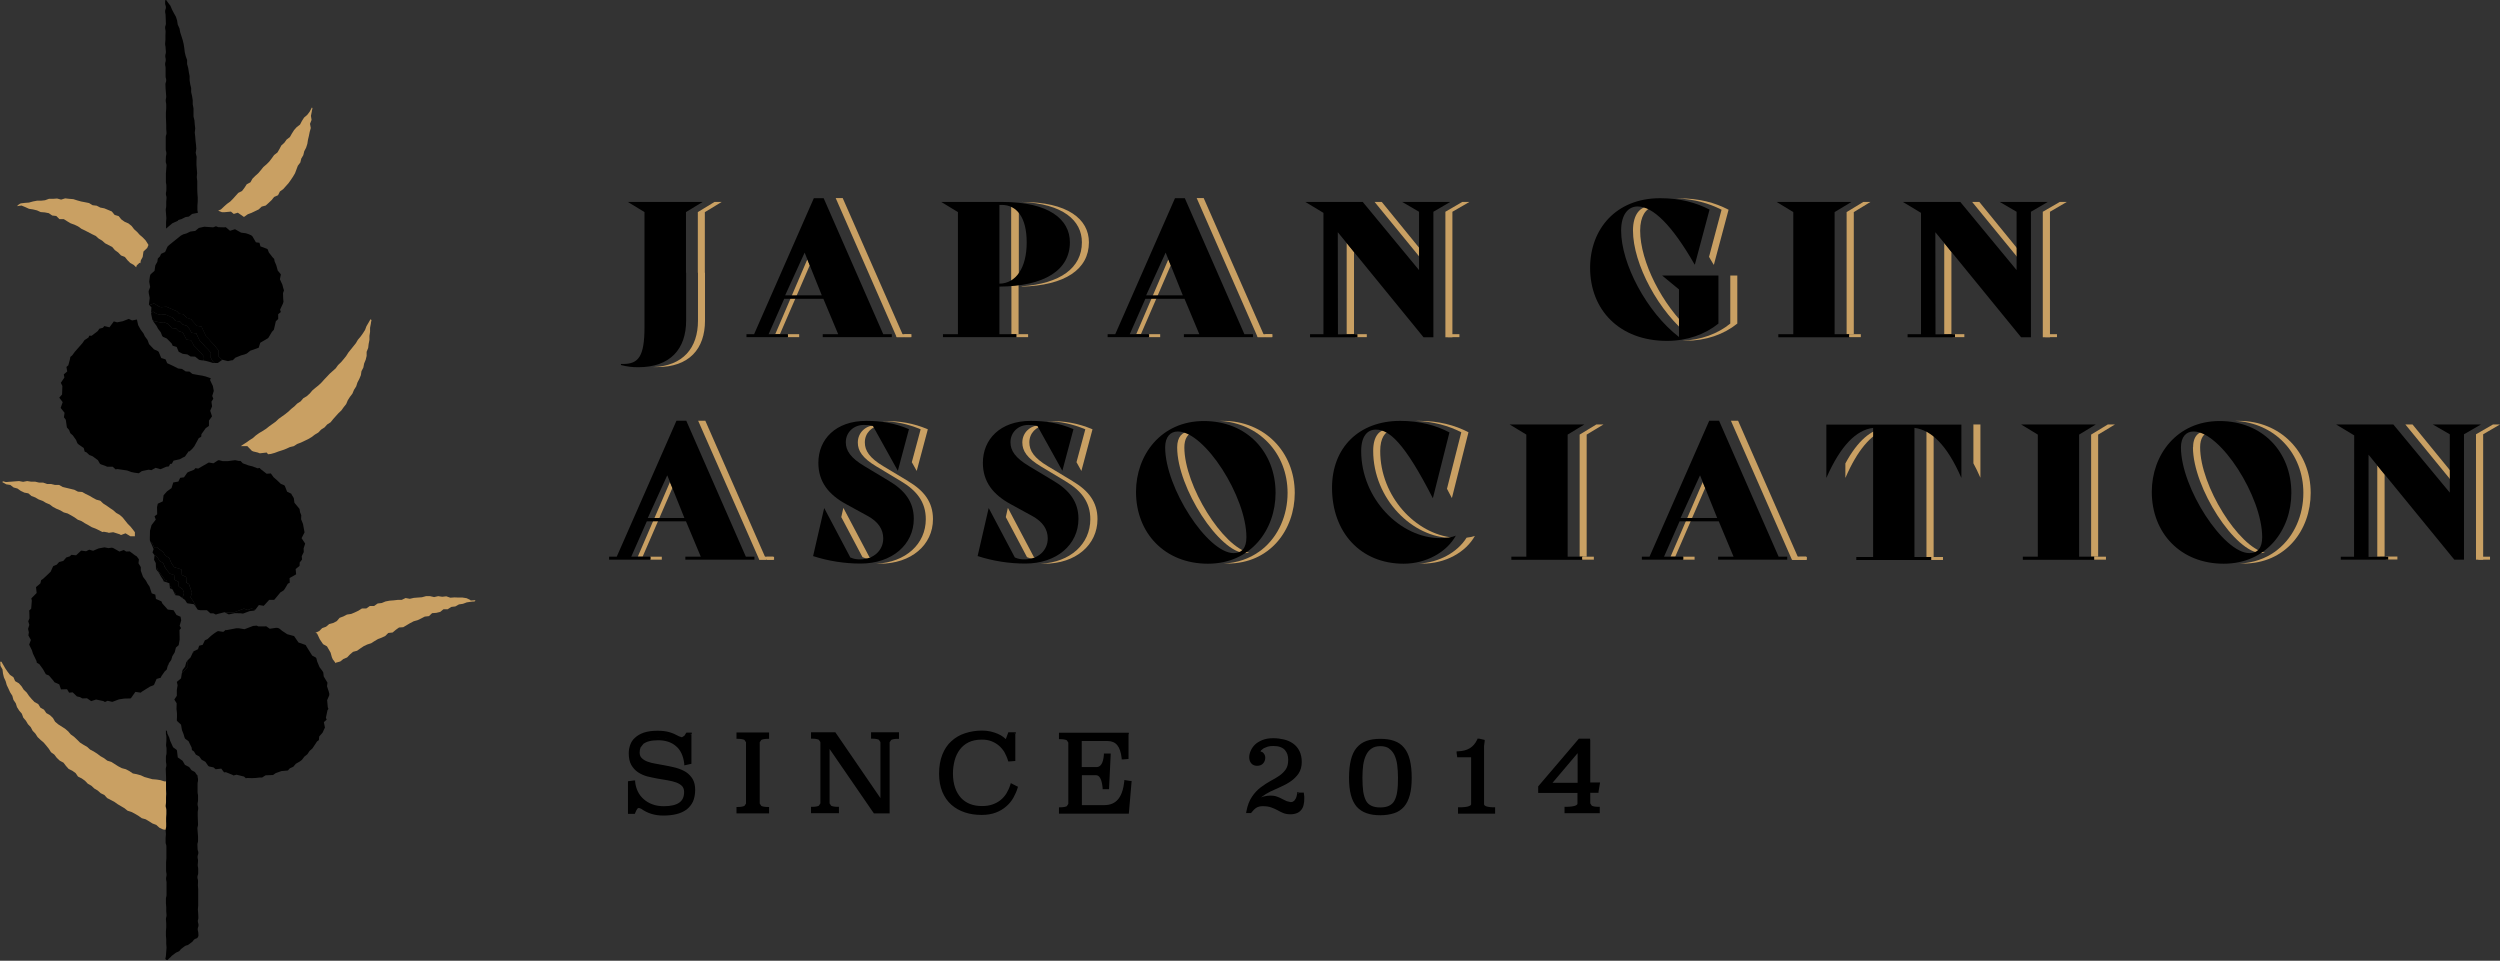 <svg viewBox="0 0 160.32 61.61" xmlns="http://www.w3.org/2000/svg"><rect x="0" y="0" width="160.32" height="61.61" fill="#333333" stroke="none"/><path d="m101.26 48.05v2.23h-1.89zm.63-.59h-.59l-2.56 3.01v.3h2.51v.77c0 .2-.28.3-.83.3v.24h2.08v-.24c-.41 0-.61-.1-.61-.3v-.77h.53l.08-.49h-.61zm-7.1-.03c-.24.52-.67.79-1.3.8l.03.2h.9v3.1c0 .19-.28.29-.84.29v.24h2.2v-.24c-.48 0-.72-.1-.72-.29v-3.73c.02-.09.03-.19.04-.31l-.31-.07zm-5.66.5c.16.11.29.26.38.44.09.19.16.41.19.66.04.25.05.53.05.83 0 .35-.02.65-.05.91-.04.25-.1.46-.19.62s-.22.28-.38.36-.36.11-.61.11-.45-.04-.61-.11c-.16-.08-.29-.2-.38-.36s-.16-.37-.19-.62c-.04-.25-.05-.55-.05-.91 0-.3.02-.57.05-.83.04-.25.1-.48.19-.66.09-.19.22-.33.38-.44s.36-.16.61-.16.45.05.61.16zm-1.46-.34c-.24.08-.44.22-.6.41s-.27.44-.35.74c-.08.31-.11.68-.11 1.13s.04.79.11 1.08c.08.29.19.53.35.71s.36.31.6.4.53.12.86.12.61-.04.86-.12c.24-.08.44-.21.6-.4.16-.18.27-.42.35-.71s.11-.65.11-1.08-.04-.82-.11-1.13c-.08-.31-.19-.55-.35-.74s-.36-.33-.6-.41-.53-.13-.86-.13-.61.04-.86.13zm-4.35 3.34c-.02.14-.05.25-.09.33l-.13.19-.15.09-.14.02c-.1 0-.2-.02-.3-.06l-.29-.15c-.1-.05-.21-.1-.32-.15-.11-.04-.24-.06-.39-.06-.14 0-.28.02-.43.06s-.32.13-.49.29c.05-.17.15-.32.31-.44s.34-.23.55-.33.43-.2.66-.3.44-.22.64-.35c.19-.13.35-.29.48-.48.13-.18.19-.41.19-.68s-.05-.48-.14-.67c-.09-.18-.22-.33-.39-.45-.16-.11-.35-.2-.56-.25s-.43-.08-.66-.08c-.26 0-.48.04-.67.11-.18.07-.33.17-.45.28-.11.11-.2.23-.25.37-.05.13-.08.25-.08.37 0 .14.04.25.11.33.07.09.18.13.31.13.14 0 .25-.04.32-.13.08-.08.11-.19.11-.31 0-.1-.04-.19-.11-.26l-.25-.11.14-.16.19-.15c.08-.04.17-.08.27-.11s.23-.04.38-.04c.19 0 .35.03.48.08s.24.13.32.22.14.19.18.31.06.24.06.37c0 .27-.06.49-.17.66s-.26.31-.43.43c-.18.12-.37.24-.58.35s-.42.24-.62.4-.38.35-.54.58-.28.53-.35.9h.17c.1-.14.22-.24.33-.32.12-.08.27-.12.46-.12.23 0 .42.03.57.08s.28.11.4.18l.36.18c.12.05.27.08.46.08.15 0 .28-.02.38-.07s.18-.11.24-.19.1-.18.12-.28c.02-.11.03-.22.03-.34v-.16s-.02-.17-.02-.17h-.23zm-11.06-3.88h-4.31v.24c.4 0 .6.1.6.31v3.93c0 .21-.2.31-.6.31v.24h4.31l.16-1.93-.28-.05c-.11 1.07-.57 1.6-1.37 1.6h-1.51v-2.1h.98c.3 0 .48.3.52.9h.24l.1-2.11h-.26c-.04.58-.23.87-.56.87h-1.03v-1.85h1.76c.57 0 .9.39.98 1.18l.27-.02v-1.53zm-7.22 0h-.33l-.19.51-.24-.22c-.1-.07-.21-.14-.34-.2s-.28-.11-.44-.15-.34-.06-.53-.06c-.38 0-.74.05-1.06.16-.33.11-.61.27-.85.49s-.43.5-.56.83-.2.73-.2 1.19.07.82.2 1.14.32.59.56.8.52.37.84.47.67.16 1.04.16c.34 0 .63-.05.88-.15s.46-.23.64-.39.32-.34.44-.54c.11-.2.2-.41.27-.62l-.3-.16c-.06.21-.15.41-.26.58-.11.18-.24.33-.4.46s-.34.23-.54.3c-.21.07-.43.1-.69.1-.29 0-.56-.05-.8-.14s-.44-.23-.61-.41-.3-.41-.4-.68c-.09-.27-.14-.58-.14-.94 0-.3.04-.59.11-.87s.19-.52.34-.72c.16-.21.36-.37.6-.49.25-.12.54-.18.88-.18.23 0 .45.03.64.1s.36.17.51.29c.15.13.27.27.38.44.1.17.18.35.24.56l.3-.03v-1.66zm-7.48 0h-1.61v.24c.4 0 .6.1.6.31v3.87l-3.02-4.42h-1.43v.24c.4 0 .6.1.6.31v3.93c0 .21-.2.31-.6.31v.24h1.61v-.24c-.4 0-.6-.1-.6-.31v-3.78l2.97 4.33h.87v-4.48c0-.21.2-.31.6-.31v-.24zm-8.33 0h-1.91v.24c.41 0 .61.1.61.31v3.93c0 .21-.2.31-.61.31v.24h1.91v-.24c-.4 0-.6-.1-.6-.31v-3.93c0-.21.2-.31.6-.31zm-4.99 0h-.2l-.11.18-.22.13-.25-.08c-.19-.11-.39-.19-.59-.25s-.44-.09-.72-.09c-.35 0-.63.04-.86.12s-.41.18-.54.31c-.14.13-.23.27-.28.44-.05.16-.08.33-.08.49 0 .28.05.52.15.7s.24.33.4.44c.17.11.36.2.57.25.21.06.43.1.65.14s.44.07.65.11c.21.03.4.08.57.14s.3.14.4.25.15.25.15.44c0 .67-.46 1-1.39 1-.28 0-.53-.04-.76-.13s-.42-.2-.58-.35-.3-.32-.4-.53c-.1-.2-.16-.42-.18-.66l-.29.04v1.92h.29l.08-.19.09-.15.14-.05.19.07c.2.14.41.25.63.32s.46.1.73.1c.3 0 .57-.03.82-.09s.45-.15.62-.28.3-.29.39-.48.14-.43.14-.7-.05-.49-.15-.66-.24-.31-.4-.42c-.17-.11-.36-.19-.57-.25s-.43-.11-.65-.15-.44-.08-.65-.11c-.21-.04-.4-.09-.57-.15s-.3-.15-.4-.25-.15-.24-.15-.42c0-.13.02-.25.07-.36.04-.11.12-.2.22-.28s.24-.14.4-.18c.17-.04.37-.06.61-.06.23 0 .44.03.64.1s.38.16.54.3c.16.13.29.3.39.5s.16.43.18.7l.29-.06v-1.83z"/><path d="m44.24 47.05v.09h-.15l-.09.14v.02s-.25.14-.25.14l-.03.02-.29-.09s0 0 0 0c-.18-.11-.37-.19-.57-.25-.19-.06-.42-.09-.69-.09-.34 0-.62.04-.83.11-.22.08-.39.17-.51.29-.13.12-.21.25-.26.4s-.08.31-.08.46c0 .27.05.49.14.66.1.17.22.31.37.41.16.11.34.19.54.24.21.06.42.1.64.14s.44.07.65.11c.22.04.41.08.58.15.18.06.32.16.44.27.12.13.18.3.18.5 0 .35-.13.64-.39.82s-.62.27-1.1.27c-.29 0-.55-.04-.79-.13-.23-.09-.44-.21-.61-.37s-.31-.34-.42-.55c-.1-.21-.17-.44-.19-.69h.09s.01.08.01.08l-.21.03v1.75h.14l.06-.13s.1-.16.1-.16l.02-.02.17-.07h.03s.22.08.22.08h.01s0 .01 0 .01c.2.14.4.24.61.31s.44.1.71.1c.3 0 .56-.03.8-.08.23-.06.43-.14.59-.26s.27-.27.36-.45c.08-.18.13-.4.13-.66s-.05-.46-.14-.61c-.1-.16-.22-.29-.37-.39-.16-.1-.34-.18-.55-.24s-.43-.11-.64-.15c-.22-.04-.44-.08-.65-.11-.22-.04-.41-.09-.59-.15-.18-.07-.32-.16-.43-.27-.12-.12-.18-.29-.18-.48 0-.14.02-.27.07-.39.05-.12.14-.23.25-.31.11-.09.26-.15.44-.19.18-.05.39-.07.63-.07.23 0 .46.03.67.1s.4.17.57.31.3.32.41.53c.1.21.17.46.19.73h-.09s-.02-.08-.02-.08l.22-.05v-1.75h.09v.09-.09h.09v1.9l-.36.08-.1.02v-.1c-.03-.26-.09-.48-.18-.67s-.21-.35-.36-.47c-.15-.13-.32-.22-.51-.28s-.4-.09-.61-.09c-.23 0-.43.02-.58.06-.16.04-.28.1-.37.16l-.19.24c-.04.1-.06.2-.06.32 0 .16.04.27.13.36s.21.17.37.23.35.11.56.14c.21.04.43.08.65.12s.44.09.66.15.42.15.6.26c.18.12.32.27.43.45.11.19.16.43.16.7s-.05.53-.14.74c-.1.21-.24.38-.42.52-.18.13-.4.23-.65.29s-.53.09-.84.09c-.28 0-.53-.04-.76-.11s-.45-.18-.66-.33l.05-.07-.03.08-.16-.06-.08.03-.08.12-.08.18-.02.05h-.44v-2.09l.37-.05h.09s0 .08 0 .08c.02.22.08.43.17.62s.22.36.38.5.34.25.56.33c.21.08.46.12.73.12.45 0 .78-.08.99-.23s.31-.37.31-.68c0-.17-.05-.29-.13-.38-.09-.09-.21-.17-.37-.23s-.34-.1-.55-.14c-.21-.03-.43-.07-.65-.11-.23-.04-.44-.09-.66-.14-.22-.06-.42-.15-.6-.27s-.32-.28-.43-.47c-.11-.2-.16-.45-.16-.75 0-.17.03-.35.09-.52.06-.18.16-.34.31-.47.15-.14.34-.25.57-.33.24-.08.53-.12.89-.12.28 0 .53.03.74.09s.41.15.61.26l-.04.08.03-.08.21.07.16-.1.1-.16.03-.04h.34v.09h-.09z"/><path d="m49.23 47.05v.09h-1.82v.15h-.09v-.09c.21 0 .37.03.5.09.12.06.2.18.2.31v3.93c0 .13-.08.25-.2.31s-.29.09-.5.09v-.09h.09v.15h1.73v-.15h.09v.09c-.21 0-.37-.03-.49-.09s-.2-.18-.2-.31v-3.93c0-.13.08-.25.2-.31s.28-.09.49-.09v.09h-.09v-.24h.09v.09-.09h.09v.33h-.09c-.19 0-.33.03-.41.07l-.1.15v3.93l.1.15c.08.04.22.07.41.07h.09v.41h-2.09v-.41h.09c.2 0 .34-.03.42-.07l.1-.15v-3.93l-.1-.15c-.08-.04-.22-.07-.42-.07h-.09v-.41h2.09v.09h-.09z"/><path d="m57.56 47.05v.09h-1.52v.15s-.09 0-.09 0v-.09c.21 0 .37.03.49.09s.2.18.2.31v4.16l-3.16-4.62h-1.29v.15s-.09 0-.09 0v-.09c.21 0 .37.03.49.09s.2.18.2.31v3.93c0 .13-.08.25-.2.31s-.28.09-.49.09v-.09h.09v.15h1.43v-.15h.09v.09c-.21 0-.37-.03-.49-.09s-.2-.18-.2-.31v-4.06l3.11 4.52h.74v-4.39c0-.13.08-.25.2-.31s.28-.09.49-.09v.09h-.09v-.24h.09v.09-.09h.09v.33h-.09c-.19 0-.33.03-.41.07l-.1.15v4.56h-1.01l-2.84-4.13v3.49l.1.15c.08.04.22.07.41.07h.09v.41h-1.79v-.41h.09c.19 0 .33-.03.41-.07l.1-.15v-3.93l-.1-.15c-.08-.04-.22-.07-.41-.07h-.09v-.41h1.56l2.89 4.22v-3.59l-.1-.15c-.08-.04-.22-.07-.41-.07h-.09v-.41h1.79v.09z"/><path d="m65.04 47.05v.09h-.27l-.17.45-.05.15-.1-.12-.22-.2c-.09-.07-.2-.13-.33-.19-.12-.06-.27-.1-.43-.14s-.33-.06-.51-.06c-.38 0-.72.05-1.04.16-.31.1-.59.26-.82.47s-.41.47-.54.8c-.13.32-.2.71-.2 1.15s.07.8.2 1.11.31.57.54.77.5.36.81.45c.31.1.65.15 1.02.15.33 0 .61-.05.85-.14s.45-.22.61-.37c.17-.15.31-.33.42-.52.11-.2.2-.4.26-.6l.09.03-.04.08-.3-.15.04-.08.09.03c-.07.22-.15.42-.27.6-.11.18-.25.34-.42.48s-.36.24-.57.31c-.22.07-.46.11-.72.11-.3 0-.58-.05-.83-.14-.25-.1-.47-.24-.65-.43s-.32-.43-.41-.71c-.1-.28-.15-.61-.15-.97 0-.31.04-.61.11-.89.08-.28.2-.54.36-.75.16-.22.38-.39.63-.52.26-.13.57-.19.92-.19.24 0 .47.04.67.11s.38.18.54.31.29.29.4.46c.11.18.19.37.25.58l-.09.02v-.09s.21-.02.21-.02v-1.58h.09v.09-.09h.09v1.74l-.38.03h-.07s-.02-.06-.02-.06c-.06-.2-.14-.37-.23-.54-.1-.16-.22-.3-.36-.42s-.3-.21-.48-.28-.38-.1-.61-.1c-.33 0-.61.06-.84.17-.24.12-.42.27-.57.47s-.26.43-.33.69c-.07.27-.11.55-.11.84 0 .35.05.66.14.92s.22.47.38.65c.16.17.35.3.58.39s.48.13.77.13c.24 0 .46-.03.66-.1s.37-.16.52-.28.28-.27.38-.43c.1-.17.19-.36.25-.56l.03-.1.39.2.07.03-.02.07c-.06.21-.16.43-.27.63-.12.21-.27.4-.46.56-.19.17-.41.3-.67.4s-.57.15-.91.15c-.38 0-.74-.05-1.07-.16s-.62-.27-.87-.49-.44-.5-.58-.83c-.14-.34-.21-.73-.21-1.17s.07-.87.21-1.22.33-.64.58-.86c.25-.23.54-.4.88-.51s.7-.17 1.09-.17c.2 0 .38.02.55.06s.32.09.46.15.26.13.36.21.19.16.25.23l-.07.06-.08-.03.19-.51.02-.06h.48v.09h-.09z"/><path d="m72.26 47.05v.09h-4.22v.15s-.09 0-.09 0v-.09c.21 0 .37.03.49.09s.2.18.2.31v3.93c0 .13-.08.25-.2.31s-.28.09-.49.09v-.09h.09v.15h4.14l.15-1.76-.2-.03v-.09s.1 0 .1 0c-.1 1.09-.61 1.69-1.46 1.68h-1.6v-2.27h1.07c.18 0 .34.1.43.27.1.17.15.4.18.71h-.09s0-.08 0-.08h.16l.09-1.93h-.16v-.09h.09c-.02.31-.08.54-.18.7-.1.17-.27.26-.47.26h-1.12v-2.02h1.85c.62 0 1 .46 1.07 1.26h-.09s0-.08 0-.08h.19v-1.46h.09v.09-.09h.09v1.61l-.35.03h-.09s0-.08 0-.08c-.09-.77-.37-1.09-.89-1.1h-1.67v1.67h.94c.14 0 .23-.05.32-.18.08-.12.14-.33.16-.61v-.08h.44l-.11 2.29h-.41v-.08c-.03-.29-.08-.51-.16-.64s-.16-.18-.28-.18h-.89v1.92h1.43c.76 0 1.17-.47 1.29-1.52v-.09s.39.06.39.06h.08s-.18 2.1-.18 2.1h-4.48v-.41h.09c.19 0 .33-.03.41-.07l.1-.15v-3.93l-.1-.15c-.08-.04-.22-.07-.41-.07h-.09v-.41h4.48v.09h-.09z"/><path d="m83.32 50.93h.09c-.02.16-.05.28-.1.37s-.13.21-.13.21v.02s-.17.1-.17.1h-.02s-.16.03-.16.03c-.12 0-.23-.02-.33-.07-.1-.04-.19-.09-.3-.15-.09-.05-.2-.1-.31-.14-.1-.04-.22-.06-.35-.06s-.26.02-.41.05c-.13.03-.29.12-.46.27l-.23.2.08-.29c.06-.19.17-.35.34-.49.16-.13.35-.24.57-.34.21-.1.43-.2.66-.31.23-.1.44-.21.62-.34.19-.13.34-.28.46-.45.11-.17.17-.37.17-.63 0-.25-.05-.46-.13-.63-.09-.17-.21-.31-.36-.42s-.33-.19-.53-.24-.42-.08-.64-.08c-.25 0-.47.04-.64.11-.18.07-.32.16-.42.26-.11.11-.19.22-.23.34-.05.12-.07.23-.07.33 0 .12.03.21.09.27.06.07.13.1.24.1.12 0 .2-.03.26-.1l.07.06-.07-.06c.06-.07.09-.15.09-.25l-.08-.19.06-.06-.04.08-.25-.11-.11-.05.21-.25s.2-.16.2-.16c.08-.05.18-.09.29-.12.12-.03.25-.05.4-.05.2 0 .37.03.51.09s.26.14.35.24.15.21.2.34c.04.13.06.26.06.39 0 .28-.06.52-.18.71-.12.18-.27.33-.46.46-.18.12-.38.24-.59.35s-.41.24-.6.39-.37.34-.52.56-.26.51-.34.87l-.09-.02v-.09h.17v.09l-.07-.05c.11-.14.23-.26.36-.34.14-.09.31-.13.51-.13.24 0 .44.03.6.09.15.06.29.12.41.18s.24.12.35.17c.1.05.24.07.42.07.14 0 .26-.02.34-.06l.21-.17.11-.25c.02-.1.03-.21.03-.33h.09-.09s0-.15 0-.15v-.09h-.16v-.09h.09s-.09 0-.09 0v-.09h.31l.03.25s0 .16 0 .16c0 .13-.01.25-.04.36-.02.12-.07.23-.14.32s-.16.17-.28.22-.26.08-.42.08c-.19 0-.36-.03-.49-.09-.12-.05-.24-.11-.36-.18-.12-.06-.24-.12-.39-.17-.13-.05-.31-.08-.54-.08-.18 0-.31.04-.41.1-.11.07-.21.17-.31.3l-.03.04h-.32l.02-.11c.07-.38.19-.69.36-.94.16-.24.35-.44.56-.6s.42-.29.63-.41c.21-.11.4-.22.57-.34s.3-.25.41-.41c.1-.15.15-.35.15-.61 0-.12-.02-.23-.05-.34l.08-.03-.08.03c-.04-.11-.09-.2-.16-.28s-.16-.14-.29-.19c-.12-.05-.27-.07-.45-.07-.14 0-.26.01-.36.04l-.25.1-.04-.08.05.07-.18.14-.05.07.15.07h.01s.01.02.01.02c.09.08.14.2.14.32 0 .14-.05.27-.14.37-.1.11-.23.15-.39.15-.15 0-.28-.05-.37-.16l.07-.06-.07.06c-.09-.1-.13-.24-.13-.39 0-.13.03-.26.09-.4.06-.14.15-.28.27-.4.12-.12.29-.22.48-.3.2-.08.43-.12.7-.12.24 0 .46.03.68.08s.42.14.59.26.31.28.41.48.15.44.15.71c0 .28-.07.53-.2.73-.13.19-.3.36-.5.5s-.42.26-.65.36-.45.2-.66.3c-.2.1-.38.21-.54.33-.14.11-.24.24-.28.39l-.09-.02-.06-.07c.18-.16.36-.26.53-.31.16-.04.31-.06.45-.06.15 0 .29.02.42.07.11.04.23.09.33.15l.29.14.26.06v.09-.09s.11-.02.11-.02l.11-.07.12-.18.07.05-.08-.04c.03-.07.06-.18.08-.31v-.07h.09v.09z"/><path d="m89.13 47.93.05-.07c.17.12.31.28.41.48s.16.43.2.69.06.54.06.84c0 .35-.02.66-.06.92s-.1.48-.2.65c-.1.18-.24.31-.42.4-.18.08-.39.12-.65.12s-.47-.04-.65-.12-.32-.22-.42-.4-.17-.39-.2-.65c-.04-.26-.05-.56-.05-.92 0-.3.02-.58.05-.84.04-.26.1-.49.2-.69s.23-.36.41-.48.4-.18.66-.18.49.06.66.18l-.05.07-.05.07c-.14-.1-.33-.15-.56-.15s-.42.05-.56.15c-.15.1-.26.23-.35.41s-.15.39-.19.64c-.03.25-.05.52-.05.82 0 .35.02.65.05.89.04.24.1.44.18.59s.2.25.34.32.34.11.57.11c.24 0 .43-.04.57-.11s.26-.17.34-.32.15-.35.18-.59c.04-.25.05-.54.05-.89 0-.29-.02-.57-.05-.82s-.1-.46-.18-.64c-.09-.17-.2-.31-.35-.41l.05-.07zm-1.46-.34.03.08c-.23.08-.41.2-.56.38s-.26.41-.33.71c-.08.3-.11.67-.11 1.11s.04.78.11 1.06.18.51.33.68.33.29.56.37.51.12.83.12.6-.04.83-.12.41-.2.56-.37.26-.39.33-.68c.07-.28.11-.64.11-1.06s-.04-.81-.11-1.11-.19-.53-.33-.71c-.15-.18-.33-.3-.56-.38s-.5-.12-.83-.12-.6.04-.83.12l-.03-.08-.03-.08c.25-.09.55-.13.88-.13.34 0 .63.04.88.13.26.09.47.23.64.44.17.2.29.46.37.78s.12.7.12 1.15-.04.8-.12 1.1-.2.55-.37.75c-.17.19-.38.34-.64.42-.25.08-.55.13-.88.13-.34 0-.63-.04-.88-.13-.26-.09-.47-.23-.64-.42-.17-.2-.29-.45-.37-.75s-.12-.67-.12-1.1.04-.83.12-1.15.2-.58.37-.78.38-.35.64-.44z"/><path d="m94.79 47.43.08.04c-.25.55-.73.85-1.38.86v-.09s.09-.01.09-.01l.02.13h.82s.09 0 .09 0v3.19c0 .15-.12.25-.27.3-.16.05-.37.08-.66.08v-.09h.09v.15h2.03v-.15h.09v.09c-.25 0-.43-.02-.57-.08-.14-.05-.24-.16-.23-.3v-3.73s0 0 0 0c0-.09.02-.19.03-.31h.09s-.02.1-.02.1l-.31-.07.02-.09.08.04-.08-.04.02-.09.31.07.08.02v.08c-.02.12-.03.23-.04.31h-.09s.09 0 .09 0v.24s0 3.48 0 3.48c0 .06.02.09.12.14.1.04.27.07.5.07h.09v.41h-2.38v-.41h.09c.27 0 .48-.02.6-.07.13-.05.15-.09.15-.13v-3.01h-.89l-.04-.28v-.1s.09 0 .09 0c.61-.02 1-.26 1.23-.75l.03-.07.07.02-.02.09z"/><path d="m101.26 48.05h.09v2.32h-2.17l2.17-2.56v.24h-.09l.07.06-1.77 2.09h1.61v-2.14h.09l.07.06-.07-.06zm.63-.59v.09h-.55l-2.52 2.95v.18h2.52v.85c0 .15-.11.26-.27.31-.16.06-.37.08-.65.08v-.09h.09v.15h1.9v-.15h.09v.09c-.21 0-.38-.02-.5-.09-.12-.06-.21-.17-.2-.31v-.85h.55l.05-.31h-.6v-2.91h.09v.09-.09h.09v2.73h.53s.1 0 .1 0l-.1.59v.07h-.53v.68l.1.15c.08.04.22.07.42.07h.09v.41h-2.26v-.41h.09c.27 0 .47-.03.59-.07.12-.05.15-.09.15-.14v-.68h-2.52v-.42l2.61-3.06h.72v.09h-.09z"/><path d="m45.21 13.6 1.07-.65h-.46l-1.07.65v3.89h.01v3.07c0 1.76-.96 2.91-2.88 2.98h.26c2.05 0 3.07-1.16 3.07-2.98v-3.07h-.01v-3.89z" fill="#c9a063"/><path d="m65.31 13.18c-.1-.02-.21-.04-.32-.04h-.13v5.05c.16 0 .31-.03.46-.08v-4.94z" fill="#c9a063"/><path d="m66.6 15.55c0 1.39-.5 2.3-1.29 2.56v.08c1.05-.01 1.75-1 1.75-2.64s-.65-2.41-1.61-2.41h-.13v.04c.78.17 1.29.98 1.29 2.37" fill="#f5f3ef"/><g fill="#c9a063"><path d="m109.59 16.46c.1.16.2.33.3.51h.02l.94-3.52c-.88-.46-1.89-.73-3.17-.73h-.17c1.14.05 2.07.31 2.89.73l-.8 3.01z"/><path d="m104.72 14.79c0 2.12 1.64 5.23 3.71 6.82v-.38c-1.85-1.67-3.25-4.47-3.25-6.44 0-.92.36-1.42.84-1.53l-.24-.02c-.59 0-1.06.49-1.06 1.55"/><path d="m110.96 17.67v3.08c-.81.66-1.88 1.05-3.07 1.1h.22c1.29 0 2.43-.4 3.3-1.1v-3.08h-.46z"/><path d="m118.42 21.43h.46v-7.83l1.07-.65h-.46l-1.07.65z"/><path d="m55.93 35.86.19-.02c-.11-.01-.22-.04-.36-.1l-1.67-3.16h-.01l-.13.58 1.36 2.57c.27.11.41.12.63.12"/><path d="m58.23 30.85-1.58-.95c-.89-.53-1.19-1-1.19-1.53 0-.6.44-1.02.99-1.09-.09-.01-.18-.01-.3-.01-.61 0-1.14.45-1.14 1.11 0 .53.3 1 1.19 1.53l1.58.95c1.01.6 1.59 1.34 1.59 2.43 0 1.6-1.29 2.77-3.18 2.86h.23c2.01 0 3.41-1.2 3.41-2.86 0-1.1-.58-1.83-1.59-2.43"/><path d="m58.48 29.65.3.54h.01l.71-2.66c-.94-.4-1.8-.53-2.74-.53h-.15c.82.03 1.59.18 2.43.53l-.57 2.12z"/><path d="m69.04 29.65.3.54h.01l.71-2.66c-.94-.4-1.8-.53-2.74-.53h-.15c.82.03 1.59.18 2.43.53l-.57 2.12z"/><path d="m66.48 35.86.19-.02c-.1-.01-.22-.04-.36-.1l-1.67-3.16h-.01l-.13.58 1.36 2.57c.27.11.41.12.63.12"/><path d="m68.78 30.85-1.58-.95c-.89-.53-1.19-1-1.19-1.53 0-.6.44-1.02.99-1.09-.09-.01-.18-.01-.3-.01-.61 0-1.14.45-1.14 1.11 0 .53.3 1 1.19 1.53l1.58.95c1.01.6 1.59 1.34 1.59 2.43 0 1.6-1.29 2.77-3.18 2.86h.23c2.01 0 3.41-1.2 3.41-2.86 0-1.1-.58-1.83-1.59-2.43"/><path d="m75.95 28.69c0-.57.23-.9.59-.99l-.24-.03c-.48 0-.81.35-.81 1.02 0 2.59 2.72 6.78 4.39 6.78l.23-.03c-1.67-.34-4.16-4.28-4.16-6.76"/><path d="m78.42 26.99h-.22c2.52.13 4.37 2.06 4.37 4.62 0 1.42-.58 2.78-1.64 3.63l-.19.14c-.62.44-1.39.72-2.29.76h.24c2.76.01 4.34-2.17 4.34-4.53 0-2.64-1.96-4.62-4.6-4.62"/><path d="m93.21 34.48c-2.43-.23-4.7-2.64-4.7-5.56 0-.83.31-1.25.73-1.35l-.24-.03c-.53 0-.94.41-.94 1.37 0 3.07 2.51 5.59 5.07 5.59h.08s0-.03 0-.03"/><path d="m92.8 31.36c.1.18.2.37.3.57h.01l1.06-4.21c-.88-.46-1.92-.73-3.16-.73h-.19c1.12.05 2.07.31 2.89.73l-.92 3.63z"/><path d="m94.05 34.48c-.58.93-1.76 1.6-3.08 1.66h.26c1.46.01 2.77-.73 3.35-1.77h-.01c-.13.05-.32.09-.52.11"/><path d="m118.34 29.72v.91h.01c.77-1.78 1.63-2.75 2.53-3.08v-.11c-.9.11-1.76.83-2.54 2.28"/><path d="m123.54 35.72h.46v-8.17c-.15-.05-.3-.09-.46-.11z"/><path d="m126.55 27.23v2.48c.15.28.3.58.44.91h.01v-3.4h-.46z"/><path d="m140.63 28.69c0 2.59 2.72 6.78 4.39 6.78l.23-.03c-1.67-.34-4.16-4.28-4.16-6.76 0-.57.23-.9.59-.99l-.24-.03c-.15 0-.29.04-.41.11l-.08.06c-.2.17-.31.45-.31.85"/><path d="m143.56 26.99h-.22c2.52.13 4.37 2.06 4.37 4.62 0 1.42-.58 2.78-1.64 3.63l-.18.14c-.62.44-1.39.72-2.29.76h.24c2.76.01 4.34-2.17 4.34-4.53 0-2.64-1.96-4.62-4.6-4.62"/></g><path d="m39.82 23.41v-.07h.14c.98 0 1.37-.47 1.37-2.36v-7.38l-1.07-.65h4.8l-1.07.65v3.89h.01v3.07c0 1.82-1.02 2.99-3.07 2.99-.4 0-.72-.04-1.11-.14"/><path d="m101.97 17.18c0-2.48 1.65-4.47 4.49-4.47 1.28 0 2.29.28 3.17.73l-.94 3.52h-.02c-1.45-2.53-2.67-3.72-3.65-3.72-.59 0-1.06.49-1.06 1.55 0 2.12 1.64 5.23 3.71 6.82v-3.05l-1.08-.89h3.61v3.08c-.87.7-2.01 1.11-3.3 1.11-3.06 0-4.93-2-4.93-4.69"/><path d="m114.04 21.43h.96v-7.83l-1.07-.65h4.8l-1.08.65v7.83h.97v.2h-4.58z"/><path d="m52.14 35.67.71-3.08h.01l1.67 3.16c.27.11.41.12.63.12.86 0 1.48-.57 1.48-1.34 0-.58-.31-1.07-1.01-1.45l-1.37-.75c-1.12-.61-1.78-1.43-1.78-2.65 0-1.51 1.11-2.69 3.07-2.69.94 0 1.79.13 2.74.53l-.71 2.66h-.01l-1.59-2.86c-.24-.06-.35-.07-.59-.07-.62 0-1.15.45-1.15 1.11 0 .53.3 1 1.19 1.53l1.58.95c1.01.6 1.59 1.34 1.59 2.43 0 1.66-1.4 2.87-3.41 2.87-1.02 0-2.07-.16-3.05-.48"/><path d="m62.69 35.67.71-3.08h.01l1.67 3.16c.27.11.41.12.63.12.86 0 1.48-.57 1.48-1.34 0-.58-.31-1.07-1.01-1.45l-1.37-.75c-1.12-.61-1.78-1.43-1.78-2.65 0-1.51 1.11-2.69 3.07-2.69.94 0 1.79.13 2.74.53l-.71 2.66h-.01l-1.59-2.86c-.24-.06-.35-.07-.59-.07-.62 0-1.14.45-1.14 1.11 0 .53.3 1 1.19 1.53l1.58.95c1.01.6 1.59 1.34 1.59 2.43 0 1.66-1.4 2.87-3.41 2.87-1.02 0-2.07-.16-3.05-.48"/><path d="m72.85 31.54c0-2.36 1.6-4.54 4.35-4.54s4.6 1.98 4.6 4.61c0 2.36-1.58 4.54-4.34 4.54s-4.61-1.96-4.61-4.61m7.08 2.91c0-2.59-2.67-6.78-4.4-6.78-.48 0-.81.35-.81 1.02 0 2.59 2.72 6.78 4.39 6.78.53 0 .82-.33.82-1.02"/><path d="m85.42 31.28c0-2.59 1.74-4.29 4.37-4.29 1.24 0 2.28.28 3.16.74l-1.06 4.21h-.01c-1.83-3.58-2.8-4.39-3.65-4.39-.53 0-.94.41-.94 1.37 0 3.07 2.51 5.59 5.07 5.59.34 0 .76-.05.99-.16h.01c-.58 1.05-1.89 1.8-3.35 1.8-2.77 0-4.59-2.02-4.59-4.87"/><path d="m125.78 30.63h-.01c-.9-2.07-1.92-3.06-3-3.19v8.28h1.09v.19h-4.82v-.19h1.08v-8.28c-1.07.13-2.08 1.12-2.99 3.19h-.01v-3.4h8.66z"/><path d="m137.99 31.54c0-2.36 1.6-4.54 4.35-4.54s4.6 1.98 4.6 4.61c0 2.36-1.58 4.54-4.34 4.54s-4.61-1.96-4.61-4.61m7.08 2.91c0-2.59-2.67-6.78-4.4-6.78-.48 0-.81.35-.81 1.02 0 2.59 2.72 6.78 4.39 6.78.53 0 .82-.33.82-1.02"/><path d="m11.46 41.37.02-.12.04-.22v-.2l-.01-.43.1-.12-.09-.15.1-.35-.04-.23-.26-.11-.18-.29-.02-.02-.36-.04-.35-.39-.06-.14-.35-.15-.04-.28-.23-.08-.14-.43-.13-.19-.1-.19-.19-.25-.14-.39v-.23l-.15-.25.03-.25-.14-.19-.13-.08-.32-.24-.23.01-.15-.1-.28.1-.39-.22-.09-.03-.23.03-.25-.05-.38.07-.35.15-.25-.07-.2.1-.3-.04-.03.01-.31.29-.3-.03-.11.1-.22.07-.19.22-.27.07-.15.17-.22.09-.04.07-.13.29-.27.26-.23.21-.11.07-.05.21-.28.24.04.38-.34.34.03.15-.04.51-.14.14.02.05.01.43-.08.19.07.23-.08.26.05.22-.03.2.16.29-.11.3.18.37.06.2.23.48.02.11.16.09.24.33.18.32.2.08.28.33.07.1.31.14.11.32.39-.01.13.22.23-.02.27.26.18.04.17.09.3-.01.26.18h.02l.3-.1.47.1.1.06.17-.08.3.07.11-.04.32-.12.33-.05.4-.01.04-.02.28-.4.35.05.06-.06.53-.33.21-.08.05-.04.16-.37.27-.08.04-.1.21-.3.13-.12.07-.26.03-.03.04-.12.15-.21.07-.24.15-.24.08-.31z"/><path d="m12.05 42.75-.01-.38.02-.05-.05.05-.07.11-.07.27-.16.21-.03.13-.02.09.05-.04z"/><path d="m12.41 41.77-.01.01-.04.07-.01.03.05-.04z"/><path d="m12.46 28.62.29-.53.15-.08.02-.17.27-.38.2-.14.01-.02v-.33l.19-.26v-.03l-.11-.34.12-.28-.04-.3.12-.19-.07-.18.1-.32-.06-.32-.18-.38.05-.12h-.02l-.32-.11-.21-.05-.25-.04-.38-.07-.19-.15-.24-.01-.24-.16-.25-.03-.29-.15-.41-.19-.1-.24-.28-.09-.16-.39-.05-.05-.26-.12-.31-.33-.1-.27-.17-.23-.09-.19-.18-.24-.16-.29-.08-.36-.31.06-.21-.1-.39.15-.36.07-.21-.06-.28.38-.33-.08-.09.11-.23.06-.1.15-.39.3h-.16l-.04.11-.26.17-.13.19-.5.57-.16.22-.12.1-.02.13-.11.41-.12.1.05.29-.22.19.04.2-.23.34.1.2-.02.55-.18.2.22.29-.13.37.25.31-.04.29.12.16.07.49.14.16.08.21.16.14.21.3.08.2.08.08.33.23.06.23.12.05.18.17.21.08.34.25.13.23.07.04.26.09.13.06h.36l.18.17.12-.02.62.09.27.1.19.04.22.03.07.01.2-.14.43-.09.18.03.27-.15.31.09.38-.16.16-.02.08-.16.11-.01.11-.2.4-.09.2-.11.13-.06.24-.34.05.01.19-.18z"/><path d="m10.24 19.68.1.02.33-.03.69.3.13.15.27.03.23.24.26.08.3.35.04.07.33.05.3.64.15.15.16.18.21.22.27.34-.01.35.02.04.23.22.01-.01.36.09.21-.05.1-.01.16-.16.37-.15.22-.06.15-.06.22-.18.54-.19.1-.32.51-.3.24-.4.12-.13.04-.16.09-.39.15-.14v-.31l.17-.14-.05-.15.18-.38.04-.13-.02-.21-.01-.34.06-.18-.05-.16-.05-.2-.16-.35.06-.3-.01-.03-.19-.23-.09-.33-.11-.26-.03-.16-.1-.1-.24-.31-.07-.19-.04-.04-.43-.16-.06-.23-.23-.03-.22-.38-.08-.07-.16-.07-.18-.06-.31-.04-.39-.22-.32.1-.27-.23-.1.01-.38-.01-.15-.06-.18.07-.57-.04-.35.08-.23.19-.31.04-.25.12-.21.06-.15.08-.76.61-.1.1-.15.34-.26.12-.07.16-.14.14-.03.21-.13.23-.05.35-.25.22-.04.1-.03.2-.02.18.06.34-.1.26.01.13.06.31-.05.42.03.04.29-.11z"/><path d="m10.04 20.9.1.19.17.22.09.23.05.06.25.11.31.32.06.14.26.08.13.31.26.13.3.04.2.13.29.01.25.2.12.03.19.02-.05-.08.01-.24-.04-.05-.18-.19-.16-.18-.22-.22-.17-.34-.3-.04-.21-.41-.06-.06-.24-.08-.15-.16-.28-.03-.24-.27-.27-.11-.23.02-.4-.09-.08-.05.05.1z"/><path d="m10.06 20.13.25.06.28-.03.24.11.24.1.19.21.27.03.19.2.25.08.18.2.13.25.31.04.11.25.12.24.19.18.16.19.19.19.16.2-.01.3.12.22.13.13h.08.12l.29-.2-.23-.22-.02-.04.01-.35-.27-.34-.21-.22-.15-.18-.16-.16-.3-.63-.33-.05-.04-.08-.3-.34-.27-.09-.22-.23-.27-.03-.13-.15-.69-.3-.33.03-.1-.02-.37-.22-.29.11.13.14-.02.33.13-.05z"/><path d="m10.28 20.68.23-.02.27.11.24.27.28.03.15.16.24.08.06.06.21.41.29.04.18.34.22.22.16.18.18.19.04.05-.01.24.05.08.11.02.3.08.18.06h.1l-.13-.13-.12-.22.01-.3-.16-.2-.19-.19-.16-.19-.19-.18-.12-.24-.12-.25-.3-.04-.13-.25-.18-.2-.25-.08-.19-.2-.28-.03-.18-.21-.24-.11-.24-.1-.28.03-.25-.06-.24-.14-.12.05-.01.08.08.38.03.04.08.05z"/><path d="m9 16.88.03-.18.12-.22.05-.35.24-.23.08-.19-.04-.07-.14-.22-.18-.19-.2-.17-.17-.19-.19-.17-.16-.21-.2-.16-.25-.11-.21-.15-.17-.21-.26-.08-.18-.22-.24-.1-.24-.1-.26-.05-.23-.12-.26-.03-.23-.14-.25-.05-.26-.05-.25-.07-.25-.08-.26-.02-.26-.03-.26.08-.26-.07-.26.02h-.26s-.25.09-.25.09l-.26.03h-.26s-.26.05-.26.05l-.25.07-.26.02-.26.03c-.13.04-.23.16-.25.18l.29-.04.24.1.24.11.26.04.25.06.24.11.26.02.26.05.22.15.26.03.2.2h.28s.22.14.22.14l.22.13.25.09.23.11.21.15.23.11.23.12.23.12.23.11.19.17.22.13.19.17.23.12.23.12.17.2.21.15.18.19.25.1.16.2.18.18.23.13.15.15.04-.12.18-.17z" fill="#c9a063"/><path d="m10.66 52.76c0-.13 0-.13 0-.26s.02-.13.02-.26 0-.13 0-.26-.05-.13-.05-.26.02-.13.02-.26 0-.13 0-.26.02-.13.02-.26-.02-.13-.02-.26 0-.13 0-.26v-.31h-.11s-.25-.08-.25-.08l-.26-.04-.26-.02-.25-.07-.25-.07-.24-.11-.25-.07-.26-.05-.22-.15-.23-.12-.26-.07-.23-.12-.22-.14-.22-.14-.26-.08-.21-.16-.23-.13-.21-.16-.22-.14-.23-.12-.2-.18-.23-.13-.22-.14-.19-.19-.19-.18-.21-.15-.17-.2-.2-.17-.22-.14-.22-.14-.2-.17-.14-.24-.19-.18-.23-.13-.15-.22-.23-.13-.14-.23-.24-.13-.18-.19-.17-.2-.15-.22-.19-.18-.14-.22-.17-.19-.24-.14-.11-.25-.22-.15-.16-.21-.15-.22-.13-.23c-.1-.13-.07-.22-.19-.18l.02.26.13.23.03.26.06.25.11.24.07.25.11.23.11.24.14.22.07.26.15.22.08.25.14.22.17.2.09.25.17.2.13.22.18.19.12.23.18.19.14.22.19.18.2.17.17.2.16.2.14.22.21.15.16.21.19.18.24.13.16.21.17.19.24.12.21.15.15.22.24.12.21.15.18.19.23.13.19.18.22.13.19.17.23.11.18.2.23.12.23.12.21.15.22.13.22.13.2.16.25.08.23.12.22.13.21.15.25.07.22.13.22.14.24.09.2.18.23.11.2.03c0-.1.04-.11.04-.23 0-.13 0-.13 0-.26" fill="#c9a063"/><path d="m30.17 38.48-.25-.12-.26-.04h-.26s-.26-.01-.26-.01l-.26.02-.26-.09-.26.03-.26-.04-.26.06-.26-.06h-.26s-.26.07-.26.07l-.26.02-.26.02-.26.06-.27-.05-.25.12h-.26s-.26.03-.26.03l-.26.02-.26.05-.24.1-.26.03-.23.16h-.27s-.23.16-.23.16h-.28s-.22.14-.22.14l-.23.11-.24.1-.27.04-.23.12-.24.09-.18.21-.23.12-.26.07-.2.17-.25.09-.19.19-.24.11s.1.04.1.04l.18.38.21.31.25.14.23.4.08.29.06.14.16.21.02.04.04-.04.26-.07.2-.16.24-.1.18-.19.2-.17.26-.07.21-.15.21-.14.23-.11.25-.08.22-.14.22-.13.24-.09.23-.11.19-.19.28-.03.2-.17.21-.15.27-.02.22-.13.22-.13.23-.12.25-.07.23-.11.23-.12.27-.03.2-.19.27-.02.25-.06.21-.17h.27s.23-.15.23-.15l.26-.03.23-.13.26-.04.24-.09.26-.04c.16-.04.29.03.29-.1l-.31.02" fill="#c9a063"/><path d="m21.12 44.5-.04-.16-.11-.33.03-.23-.24-.4-.03-.26-.06-.1-.18-.24-.15-.36-.05-.2-.03-.05-.24-.13-.37-.59-.04-.08-.07-.03-.4-.14-.28-.41-.44-.12-.32-.21-.17-.14-.1-.05-.12-.01-.41.06-.23-.16-.12.01h-.38l-.11-.05-.23.02-.55.21-.36-.06h-.17l-.63.12-.04-.02-.16.13-.34-.05-.08.04-.18.12-.18.14-.24.22-.16.07-.14.29-.23.06-.07.22-.29.14-.01.07-.05.04-.13.28-.16.16-.02.05.01.38-.34.39-.05.04-.05.32-.27.23.05.21-.05.31v.37l-.16.24.15.24-.01.37.03.27v.26l-.01.19.02.05.25.23.06.35.1.25.06.21.04.09.22.16.2.41.02.16.13.09.12.2.11.06.1.05.16.22.24.13.18.26.05.04.29.06.14.12.36-.04.18.24.12-.01.42.17.06.04.2-.05.48.12.12.11.07-.02.32.01.23-.01.27-.03h.15l.22-.14.48-.02.17-.12.36-.13.42-.04.13-.14.22-.1.16-.19.26-.15.13-.1.16-.21.19-.15.14-.21.19-.17.29-.44.12-.09.02-.23.22-.25.11-.25.04-.06-.07-.36.18-.16-.05-.12.1-.48.06-.09-.04-.11-.04-.45.13-.3z"/><path d="m12.68 59.11c0-.13.04-.13.04-.26s-.01-.13-.01-.26-.02-.13-.02-.26.02-.13.02-.26 0-.13 0-.26 0-.13 0-.26v-.26c0-.13 0-.13 0-.26s-.02-.13-.02-.26.01-.13.01-.26-.04-.13-.04-.26.05-.13.05-.26 0-.13 0-.26-.03-.13-.03-.26.02-.13.02-.26-.03-.13-.03-.26.05-.13.05-.26-.05-.13-.05-.26-.01-.13-.01-.26.04-.13.04-.26 0-.13 0-.26-.02-.13-.02-.26-.02-.13-.02-.26.04-.13.04-.26-.01-.13-.01-.26-.01-.13-.01-.26v-.26c0-.13.03-.13.03-.26s-.04-.13-.04-.26.03-.13.03-.26 0-.13 0-.26-.03-.13-.03-.26 0-.13 0-.26 0-.13 0-.26.03-.13.03-.26-.03-.13-.03-.26v-.02l-.04-.03-.13-.19-.22-.12-.15-.2-.27-.14-.15-.26-.31-.22-.05-.43-.02-.05-.23-.17-.19-.42-.06-.21-.12-.25-.02-.15-.07-.06v.16c-.01.13.03.13.03.26s0 .13 0 .26-.02.13-.02.26.03.13.03.26 0 .13 0 .26-.04.13-.04.26 0 .13 0 .26.03.13.03.26-.04.13-.04.26.01.13.01.26.01.13.01.26v.2.32.26s.02.13.02.26-.02.13-.02.26 0 .13 0 .26-.02.13-.02.26.05.13.05.26 0 .13 0 .26-.02.13-.02.26 0 .13 0 .26 0 .13 0 .26c0 .12-.03.13-.04.23v.03c0 .13.02.13.02.26s-.02.13-.02.26 0 .13 0 .26.05.13.05.26 0 .13 0 .26 0 .13 0 .26 0 .13 0 .26-.02.13-.02.26 0 .13 0 .26 0 .13 0 .26.03.13.03.26-.03.13-.03.26.03.13.03.26 0 .13 0 .26 0 .13 0 .26 0 .13 0 .26-.04.13-.04.26 0 .13 0 .26.02.13.02.26 0 .13 0 .26.02.13.02.26-.04.13-.04.26.02.13.02.26 0 .13 0 .26-.02.13-.02.26 0 .13 0 .26.02.13.02.26 0 .13 0 .26.02.13.02.26-.02.13-.02.26-.02.13-.02.26-.09.19.02.26c.11.06.12-.05.22-.12s.08-.1.18-.17.1-.08.2-.15.12-.04.22-.11.07-.11.18-.18c.1-.07.1-.08.2-.15s.14-.02.24-.1c.1-.07.1-.07.2-.15.1-.07.07-.11.18-.19.1-.07.15-.02.21-.13s.03-.12.03-.25-.04-.13-.04-.26.05-.13.05-.26-.04-.13-.04-.26"/><path d="m11.43 14.11.21-.06.26-.13.21-.03.21-.17.36-.07h.01c0-.08-.03-.1-.03-.21 0-.13 0-.13 0-.26s.02-.13.02-.26 0-.13 0-.26-.02-.09-.02-.26c0-.07-.01-.16-.01-.26v-.26s0-.26 0-.26l-.03-.26.02-.26-.02-.26-.02-.26v-.26s.01-.26.01-.26l-.06-.26.04-.26-.02-.26-.03-.26-.02-.26-.03-.26.03-.26-.03-.26-.02-.26-.06-.25v-.26s0-.26 0-.26l-.05-.26v-.26s-.04-.26-.04-.26l-.06-.26v-.26s-.06-.25-.06-.25l-.04-.26v-.26s-.05-.26-.05-.26l-.04-.26-.07-.25v-.26s-.09-.25-.09-.25l-.06-.25-.03-.26-.04-.26-.06-.25-.08-.25-.08-.25-.05-.26-.11-.24-.04-.26-.08-.25-.13-.23-.12-.23-.1-.24-.16-.21-.15-.21c-.03.12-.03.13-.03.26s.05.13.05.26-.05.13-.05.26.03.13.03.26.01.13.01.26.01.13.01.26-.05.13-.05.26.03.13.03.26-.01.13-.01.26 0 .13 0 .26-.02.13-.02.26.03.13.03.26.02.13.02.26-.04.13-.04.26.03.13.03.26-.04.13-.04.26.03.13.03.26 0 .13 0 .26 0 .13 0 .26.04.13.04.26-.05.13-.05.26.01.13.01.26.02.13.02.26.02.13.02.26-.03.13-.03.26.03.13.03.26 0 .13 0 .26-.02.13-.02.26 0 .13 0 .26.01.13.01.26.01.13.01.26 0 .13 0 .26.02.13.02.26-.05.13-.05.26 0 .13 0 .26 0 .13 0 .26 0 .13 0 .26.04.13.04.26-.03.13-.03.26-.01.13-.01.26.05.13.05.26-.02.13-.02.26-.02.13-.02.26 0 .13 0 .26 0 .13 0 .26.03.13.03.26 0 .13 0 .26-.03.13-.03.26.04.13.04.26-.02.13-.02.26 0 .13 0 .26-.03.13-.03.26.02.13.02.26.02.13.02.26-.02.13-.02.26 0 .13 0 .26v.15s.4-.34.4-.34l.37-.17z"/><path d="m20 6.89-.14.27-.16.21-.2.17-.14.22-.12.23-.21.16-.17.19-.14.22-.13.23-.21.16-.15.21-.19.17-.12.23-.13.22-.21.16-.15.21-.16.21-.18.18-.2.17-.16.2-.17.2-.19.17-.18.18-.13.23-.24.13-.14.22-.16.21-.24.12-.17.19-.17.19-.18.18-.21.15-.19.17-.19.18-.18.08.25.1h.14s.43-.04.43-.04l.18.15.26-.08.39.27.04-.02.21-.15.24-.09.23-.11.23-.11.19-.18.26-.07.19-.17.19-.18.16-.2.25-.11.12-.24.21-.15.17-.19.17-.19.15-.21.14-.21.13-.22.09-.24.09-.24.16-.21.06-.25.13-.22.06-.25.12-.23.08-.25.04-.26.06-.25.05-.25.07-.25-.05-.27.1-.25-.04-.26.05-.25c0-.16.11-.25-.01-.29" fill="#c9a063"/><path d="m9.88 35.1.16-.02.43.33.13.22.25.15.15.35.17.24.47.15.02.35.28.14.01.34.17.11.19.55-.09.29.02.03.14.21.18.31.02.1.09.14.05.02.12.02h.43l.22.2h.19l.16.08.12-.04.44-.11.09.04.07-.02h.31l.17-.02.6-.23.26.09.21-.09.28.05.21-.28.32.05.01-.02.33-.36h.31l.03-.02.38-.46.21-.13.08-.11.19-.32.12-.06-.01-.3.42-.24-.03-.34.25-.2.01-.22.15-.19-.02-.21.13-.27-.01-.23.1-.31-.23-.35.19-.37-.1-.54-.12-.3.01-.26-.08-.2-.03-.2-.08-.1-.25-.3-.04-.3-.13-.21-.03-.07-.27-.13-.14-.36-.04-.05-.22-.09-.24-.23-.23-.2-.17-.24-.27.02-.4-.31-.04-.06-.15.02-.31-.12-.28-.07-.35-.13-.14-.15h-.11l-.24-.05-.16.02-.29.04h-.35l-.24-.06-.06.01-.29.19-.3-.05-.09.05-.59.34-.18-.03-.08.1-.35.14-.09.05-.21.3-.24.03-.01.01-.11.23-.33.06-.11.36-.29.21-.22.25-.05.39-.32.15-.05.22.01.46-.17.13.08.21-.27.35-.1.36-.01.45v.16l.06.17h.01.08z"/><path d="m10.03 36.53.16.2.12.22.16.25.02.08.22.07-.01-.12-.12-.04-.43-.58-.07-.16-.08-.05v.03z"/><path d="m10.88 37.57.02.16.08.03-.01-.15z"/><path d="m11.16 37.99.08.18h.01l.03-.1z"/><path d="m10.1 35.74.14.24.23.13.11.26.14.21.16.2.29.1.02.3.27.14v.29l.25.17.09.24-.09.31.01.04.15.11.12.19.04.02.41.06.14.2-.02-.1-.18-.31-.14-.21-.02-.03.09-.29-.19-.54-.18-.12v-.34l-.28-.14-.02-.35-.47-.15-.17-.24-.15-.35-.25-.15-.13-.22-.44-.33-.15.02-.12-.3-.08.01.17.4-.07.22.11.15z"/><path d="m10.15 36.61.43.58.12.04.01.12.15.05.02.17.09.04.01.15.09.04.09.19.12.08-.03.1.24.03.23.17-.01-.04.09-.31-.09-.24-.25-.17v-.29l-.27-.14-.02-.3-.29-.1-.16-.2-.15-.21-.1-.26-.23-.13-.14-.24-.21-.16.02.03-.03.29.11.21.01.29.08.05z"/><path d="m15.9 39.12-.26-.09-.6.23-.17.02h-.31l-.07.03.18.09.39-.08.38.01.14.02.43-.16.27-.03.05-.02.06-.06-.28-.05z"/><path d="m11.55 30.64v.01l.01-.01z"/><path d="m23.77 20.45-.14.25-.13.22-.09.24-.14.22-.15.21-.17.2-.13.22-.16.2-.16.2-.16.2-.14.22-.16.2-.17.2-.19.18-.15.21-.19.17-.19.17-.18.19-.18.19-.17.19-.19.18-.2.16-.2.17-.17.2-.19.17-.22.13-.17.2-.22.14-.18.18-.2.16-.19.18-.2.16-.21.15-.21.15-.19.18-.21.15-.21.15-.2.16-.22.14-.22.13-.21.15-.19.17-.22.14-.21.15-.22.14-.13.09h.42s.29.3.29.3l.09.04.29.07.13.05.44-.05.09.11.18-.02.25-.07.24-.09.25-.08.24-.09.24-.11.25-.06.22-.14.24-.09.23-.11.23-.11.22-.13.21-.16.22-.13.18-.19.22-.14.17-.19.22-.14.16-.2.17-.19.17-.19.19-.18.15-.21.16-.2.1-.24.14-.22.16-.21.1-.24.14-.22.08-.25.12-.23.1-.24.04-.26.12-.23.05-.26.1-.24.06-.25v-.26s.1-.25.1-.25l.03-.26.05-.25v-.26s.04-.26.04-.26v-.26l.05-.26c0-.17.1-.24-.02-.28" fill="#c9a063"/><path d="m6.97 34.17.29-.04.41.13.09.05.29-.11.31.19h.29s0-.26 0-.26l-.12-.16-.16-.2-.18-.18-.16-.2-.16-.2-.19-.17-.23-.13-.19-.17-.21-.14-.21-.15-.22-.14-.19-.18-.26-.07-.22-.12-.22-.13-.23-.11-.23-.13-.27-.02-.23-.12-.25-.06-.25-.06-.25-.06-.23-.13h-.26s-.25-.06-.25-.06h-.26s-.25-.09-.25-.09h-.26s-.25-.06-.25-.06h-.26s-.26-.04-.26-.04l-.26.05-.26-.05-.26.02-.26.02c-.1 0-.18.02-.26.02-.16.02-.25-.11-.29.01l.25.14.26.04.21.16.25.07.21.15.23.11.26.05.2.17.24.09.22.13.25.09.22.13.24.1.21.16.23.12.24.1.22.13.25.07.22.12.22.13.21.15.24.09.22.14.22.12.22.13.24.09.23.11.21.11.09-.02.27.05z" fill="#c9a063"/><path d="m114.96 35.71-.02.19h.91v-.19z" fill="#c9a063"/><path d="m81.14 21.43h.46v.19h-.46z" fill="#c9a063"/><path d="m73.65 21.43h.75v.19h-.75z" fill="#c9a063"/><path d="m81.11 21.62-3.92-8.92h-.45l3.91 8.92z" fill="#c9a063"/><path d="m80.67 21.43-.02.19h.91v-.19z" fill="#c9a063"/><path d="m75.08 17.01-.16-.37-2.05 4.78h.3z" fill="#c9a063"/><path d="m80.35 21.43v.19h-4.43v-.19h.99l-.95-2.27h-2.51l-1 2.27h1.24v.19h-2.66v-.19h.49l3.83-8.72h.63l3.82 8.72zm-4.5-2.49-1.1-2.74-1.25 2.74z"/><path d="m57.99 21.43h.46v.19h-.46z" fill="#c9a063"/><path d="m50.5 21.43h.75v.19h-.75z" fill="#c9a063"/><path d="m57.96 21.62-3.92-8.92h-.45l3.91 8.92z" fill="#c9a063"/><path d="m57.51 21.43-.01.19h.9v-.19z" fill="#c9a063"/><path d="m51.93 17.01-.16-.37-2.05 4.78h.3z" fill="#c9a063"/><path d="m57.19 21.43v.19h-4.43v-.19h.99l-.95-2.27h-2.51l-1 2.27h1.24v.19h-2.66v-.19h.49l3.83-8.72h.63l3.82 8.72zm-4.49-2.49-1.1-2.74-1.25 2.74z"/><path d="m49.18 35.71h.46v.19h-.46z" fill="#c9a063"/><path d="m41.69 35.7h.75v.19h-.75z" fill="#c9a063"/><path d="m49.14 35.89-3.91-8.91h-.46l3.92 8.91z" fill="#c9a063"/><path d="m48.7 35.7-.01.19h.9v-.19z" fill="#c9a063"/><path d="m43.12 31.29-.16-.37-2.06 4.78h.31z" fill="#c9a063"/><path d="m48.38 35.7v.19h-4.43v-.19h.99l-.95-2.27h-2.51l-1 2.27h1.24v.19h-2.66v-.19h.49l3.83-8.72h.63l3.82 8.72zm-4.49-2.48-1.1-2.74-1.25 2.74z"/><path d="m115.4 35.71h.46v.19h-.46z" fill="#c9a063"/><path d="m107.92 35.7h.75v.19h-.75z" fill="#c9a063"/><path d="m115.37 35.89-3.91-8.91h-.46l3.91 8.91z" fill="#c9a063"/><path d="m114.93 35.7-.01.19h.9v-.19z" fill="#c9a063"/><path d="m109.35 31.29-.16-.37-2.06 4.78h.3z" fill="#c9a063"/><path d="m114.61 35.7v.19h-4.43v-.19h.99l-.95-2.27h-2.51l-1 2.27h1.24v.19h-2.66v-.19h.49l3.83-8.72h.63l3.82 8.72zm-4.49-2.48-1.1-2.74-1.25 2.74z"/><path d="m65.18 21.43h.75v.19h-.75z" fill="#c9a063"/><path d="m118.58 21.43h.75v.19h-.75z" fill="#c9a063"/><path d="m134.1 35.7h.45v-7.83l1.08-.65h-.46l-1.07.65z" fill="#c9a063"/><path d="m129.72 35.7h.96v-7.83l-1.07-.65h4.79l-1.07.65v7.83h.97v.2h-4.58z"/><path d="m134.3 35.7h.75v.19h-.75z" fill="#c9a063"/><path d="m123.85 35.72h.75v.19h-.75z" fill="#c9a063"/><path d="m101.3 35.7h.45v-7.83l1.08-.65h-.46l-1.07.65z" fill="#c9a063"/><path d="m96.92 35.7h.96v-7.83l-1.07-.65h4.79l-1.07.65v7.83h.97v.2h-4.58z"/><path d="m101.46 35.7h.75v.19h-.75z" fill="#c9a063"/><path d="m125.14 16.16-.46-.58v5.85h.46z" fill="#c9a063"/><path d="m125.22 21.43h.75v.19h-.75z" fill="#c9a063"/><path d="m131.16 21.43h.75v.19h-.75z" fill="#c9a063"/><path d="m126.93 12.95h-.46l3.46 4.23v-.55z" fill="#c9a063"/><path d="m132.09 12.95-1.09.63v8.05h.46v-8.05l1.08-.63z" fill="#c9a063"/><path d="m131.32 12.95-1.08.63v8.05h-.63l-5.5-6.74.01 6.55 1.25-.01v.2h-3.04v-.2h.86v-7.78l-1.16-.7h3.68l3.61 4.37v-3.74l-1.08-.63z"/><path d="m152.92 30.43-.47-.58v5.85h.47z" fill="#c9a063"/><path d="m152.99 35.69h.75v.19h-.75z" fill="#c9a063"/><path d="m158.93 35.7h.75v.19h-.75z" fill="#c9a063"/><path d="m154.71 27.22h-.46l3.46 4.23v-.56z" fill="#c9a063"/><path d="m159.87 27.22-1.09.63v8.04h.46v-8.04l1.08-.63z" fill="#c9a063"/><path d="m159.1 27.22-1.09.63v8.04h-.62l-5.5-6.73v6.55l1.26-.01v.19h-3.04v-.19h.85l.01-7.78-1.16-.7h3.67l3.62 4.37v-3.74l-1.09-.63z"/><path d="m86.83 16.16-.47-.58v5.85h.47z" fill="#c9a063"/><path d="m86.9 21.43h.75v.19h-.75z" fill="#c9a063"/><path d="m92.84 21.43h.75v.19h-.75z" fill="#c9a063"/><path d="m88.61 12.95h-.46l3.46 4.23v-.55z" fill="#c9a063"/><path d="m93.77 12.95-1.08.63v8.05h.45v-8.05l1.09-.63z" fill="#c9a063"/><path d="m93 12.95-1.08.63v8.05h-.63l-5.5-6.74.01 6.55 1.25-.01v.2h-3.04v-.2h.86v-7.78l-1.16-.7h3.68l3.61 4.37v-3.74l-1.08-.63z"/><path d="m64.86 13.14h.46v8.29h-.46z" fill="#c9a063"/><path d="m64.09 18.38v3.05h1.08v.19h-4.7v-.19h.96v-7.83l-1.07-.65h3.92c2.96 0 4.33 1.1 4.33 2.59 0 1.78-1.63 2.82-4.52 2.84m0-5.24v5.05c1.05-.01 1.75-1 1.75-2.64s-.65-2.41-1.61-2.41h-.13z"/><path d="m69.83 15.54c0-1.49-1.36-2.59-4.31-2.59 2.64.12 3.86 1.18 3.86 2.59 0 1.64-1.38 2.65-3.86 2.82v.02c2.76-.07 4.31-1.1 4.31-2.84" fill="#c9a063"/></svg>